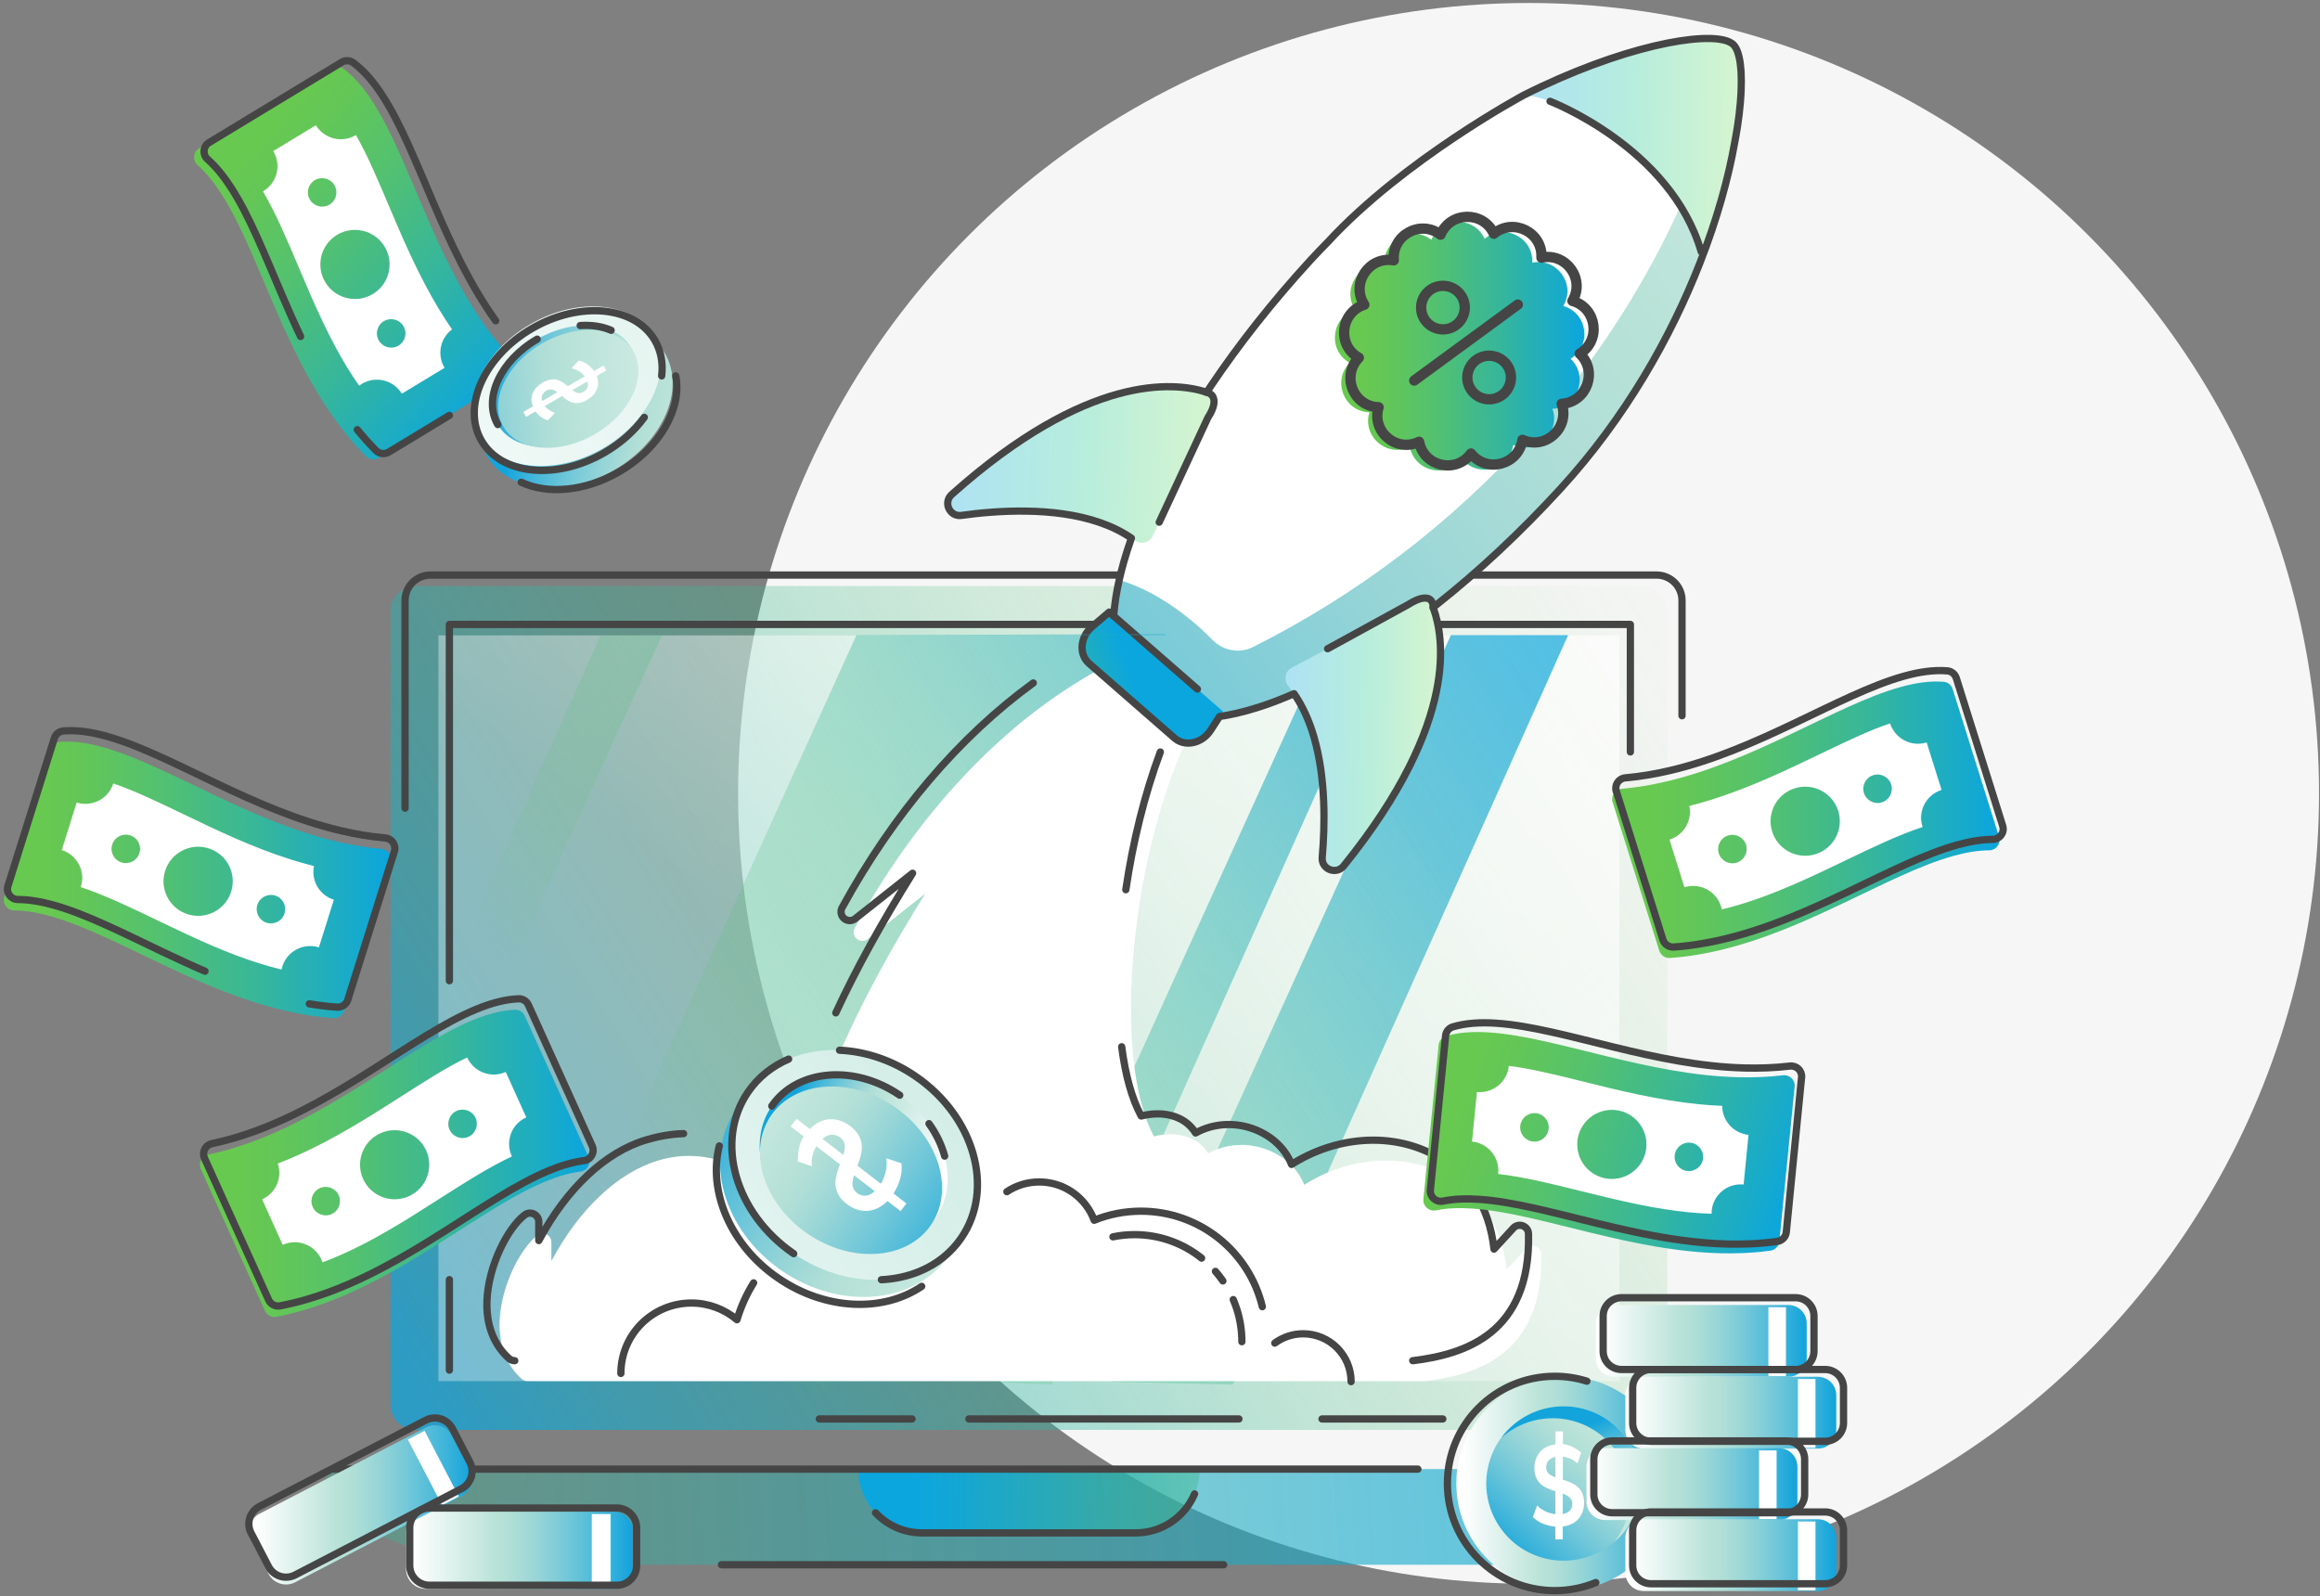 <svg width="513" height="353" viewBox="0 0 513 353" fill="none" xmlns="http://www.w3.org/2000/svg">
<rect x="0" y="0" width="513" height="353" fill="#808080" stroke="none"/>
<ellipse cx="337.998" cy="175.447" rx="174.787" ry="174.787" fill="#F6F6F6"/>
<path opacity="0.72" d="M363.063 129.595H91.958C88.851 129.595 86.333 132.109 86.333 135.21V310.6C86.333 313.701 88.851 316.215 91.958 316.215H363.063C366.17 316.215 368.688 313.701 368.688 310.6V135.21C368.688 132.109 366.17 129.595 363.063 129.595Z" fill="url(#paint0_linear_219_3765)"/>
<path opacity="0.65" d="M358.084 140.51H96.943V305.421H358.084V140.51Z" fill="url(#paint1_linear_219_3765)"/>
<path d="M201.665 313.794H181.162" stroke="#454545" stroke-width="1.61" stroke-linecap="round" stroke-linejoin="round"/>
<path d="M273.955 313.794H214.24" stroke="#454545" stroke-width="1.61" stroke-linecap="round" stroke-linejoin="round"/>
<path d="M319.034 313.794H292.324" stroke="#454545" stroke-width="1.61" stroke-linecap="round" stroke-linejoin="round"/>
<path d="M89.565 178.716V132.781C89.565 129.683 92.078 127.167 95.189 127.167H366.303C369.406 127.167 371.928 129.675 371.928 132.781V158.282" stroke="#454545" stroke-width="1.61" stroke-linecap="round" stroke-linejoin="round"/>
<path d="M99.368 216.882V138.09H360.509V166.285" stroke="#454545" stroke-width="1.61" stroke-linecap="round" stroke-linejoin="round"/>
<path d="M99.368 303V282.985" stroke="#454545" stroke-width="1.61" stroke-linecap="round" stroke-linejoin="round"/>
<path opacity="0.72" d="M72.198 326.581V332.518C72.198 333.147 72.546 333.72 73.103 334.019L78.364 336.818C89.719 342.868 102.383 346.031 115.249 346.031H339.772C352.638 346.031 365.31 342.868 376.656 336.818L381.917 334.019C382.475 333.72 382.823 333.147 382.823 332.518V326.581C382.823 325.637 382.063 324.879 381.117 324.879H73.903C72.958 324.879 72.198 325.637 72.198 326.581Z" fill="url(#paint2_linear_219_3765)"/>
<path d="M189.769 324.886H265.259C265.259 332.671 258.923 338.996 251.124 338.996H203.903C196.105 338.996 189.769 332.671 189.769 324.886Z" fill="url(#paint3_linear_219_3765)"/>
<path d="M159.528 346.031H270.586" stroke="#454545" stroke-width="1.61" stroke-linecap="round" stroke-linejoin="round"/>
<path d="M313.522 324.886H73.902" stroke="#454545" stroke-width="1.61" stroke-linecap="round" stroke-linejoin="round"/>
<path d="M264.144 330.372C262.002 335.438 256.976 338.988 251.124 338.988H203.904C199.839 338.988 196.178 337.278 193.6 334.543" stroke="#454545" stroke-width="1.61" stroke-linecap="round" stroke-linejoin="round"/>
<path opacity="0.72" d="M189.381 140.446L113.753 307.091L182.77 307.704L257.589 140.446H189.744H189.381Z" fill="url(#paint4_linear_219_3765)"/>
<path opacity="0.72" d="M245.879 305.582L272.589 306.203L346.737 140.446H320.828L245.879 305.582Z" fill="url(#paint5_linear_219_3765)"/>
<path opacity="0.72" d="M219.193 305.582L232.536 306.203L306.685 140.446H294.15L219.193 305.582Z" fill="url(#paint6_linear_219_3765)"/>
<path d="M315.195 305.42H116.622C116.146 305.42 115.685 305.243 115.329 304.92C111.959 301.887 110.278 297.482 110.472 292.182C110.763 284.446 115.022 276.112 118.812 273.184C119.394 272.732 120.186 272.651 120.849 272.974C121.512 273.297 121.932 273.974 121.932 274.708V278.855C128.074 267.375 136.6 259.284 145.676 256.597C152.537 254.565 159.519 255.702 165.969 259.873C169.444 256.831 173.646 255.153 177.857 255.121C182.31 238.043 190.908 219.529 204.599 197.602L191.911 207.654C191.191 208.226 190.165 208.21 189.462 207.621C188.759 207.032 188.565 206.024 189.009 205.217C204.114 177.587 225.094 156.37 248.094 145.479C248.126 145.463 248.158 145.447 248.191 145.439C248.425 145.342 253.929 143.148 258.495 146.173C262.018 148.513 263.837 153.159 263.885 159.984C263.885 160.291 263.821 160.589 263.683 160.864C249.896 188.389 245.75 233.904 255.157 251.305C258.285 250.499 261.348 250.716 263.764 251.935C265.203 252.661 266.358 253.726 267.183 255.057C271.167 252.862 276.064 252.564 280.485 254.363C284.267 255.896 287.071 258.647 288.397 262.011C298.184 255.839 310.12 254.895 319.519 259.719C327.31 263.721 332.134 271.239 333.169 280.743L337.436 276.096C337.969 275.515 338.802 275.313 339.545 275.596C340.289 275.87 340.782 276.572 340.798 277.363C341.307 299.531 326.566 303.976 315.438 305.396C315.357 305.404 315.276 305.412 315.195 305.412V305.42Z" fill="white"/>
<path d="M248.029 231.484C248.821 237.639 250.244 242.915 252.345 246.796C255.473 245.989 258.535 246.207 260.952 247.425C262.39 248.151 263.546 249.216 264.37 250.547C268.355 248.353 273.252 248.054 277.673 249.853C281.455 251.386 284.259 254.137 285.585 257.501C295.371 251.329 307.308 250.385 316.707 255.21C324.498 259.211 329.322 266.73 330.357 276.233L334.624 271.586C335.157 271.005 335.99 270.804 336.733 271.086C337.477 271.36 337.97 272.062 337.986 272.853C338.495 295.021 323.754 299.467 312.626 300.886C312.545 300.894 312.464 300.903 312.383 300.903M256.572 166.301C253.064 175.707 250.486 186.283 248.943 196.755M184.815 223.99C189.252 214.398 194.869 204.184 201.795 193.108L189.106 203.16C188.387 203.733 187.361 203.717 186.658 203.128C185.955 202.539 185.761 201.53 186.205 200.724C197.536 179.999 212.171 162.888 228.48 151.029M113.826 300.911C113.349 300.911 112.889 300.733 112.533 300.41C109.163 297.377 107.482 292.972 107.676 287.672C107.967 279.936 112.226 271.602 116.016 268.674C116.598 268.222 117.39 268.141 118.053 268.464C118.716 268.787 119.136 269.465 119.136 270.199V274.345C125.278 262.865 133.804 254.774 142.88 252.088C145.102 251.426 147.955 250.789 151.155 250.692" stroke="#454545" stroke-width="1.61" stroke-linecap="round" stroke-linejoin="round"/>
<path d="M396.827 240.293L393.449 274.515C393.344 275.587 392.503 276.435 391.444 276.58C389.392 276.854 387.347 277.032 385.302 277.112C383.71 277.177 382.118 277.185 380.534 277.153C373.996 276.999 367.523 276.023 361.268 274.757C357.93 274.079 354.657 273.313 351.457 272.538C341.864 270.199 333.022 267.762 325.523 267.262C322.638 267.068 319.963 267.165 317.514 267.657C315.986 267.964 314.596 266.73 314.75 265.173L318.112 231.105C318.201 230.177 318.831 229.378 319.728 229.12C322.605 228.273 325.838 228.08 329.37 228.322C336.861 228.822 345.711 231.266 355.303 233.598C364.484 235.832 374.352 237.978 384.381 238.22C387.654 238.301 390.951 238.18 394.249 237.793C395.72 237.623 396.98 238.833 396.835 240.301L396.827 240.293Z" fill="url(#paint7_linear_219_3765)"/>
<path d="M385.554 261.946L386.637 250.959C383.307 250.628 380.818 247.829 380.818 244.553C379.161 244.489 377.464 244.368 375.718 244.199C366.699 243.311 357.915 241.133 350.172 239.205C344.168 237.712 338.47 236.301 333.629 235.72C333.274 239.253 330.114 241.843 326.574 241.488L325.491 252.451C329.039 252.798 331.633 255.952 331.286 259.494L331.27 259.615C336.902 260.26 343.02 261.769 349.477 263.374C353.607 264.399 357.882 265.456 362.23 266.343C366.328 267.182 369.972 267.747 373.367 268.086C375.128 268.255 376.817 268.368 378.466 268.416C378.466 268.182 378.466 267.957 378.49 267.723C378.838 264.181 381.998 261.6 385.546 261.946H385.554ZM338.987 252.443C337.25 252.274 335.989 250.733 336.159 248.999C336.329 247.264 337.872 246.006 339.61 246.175C341.347 246.344 342.608 247.885 342.438 249.62C342.269 251.354 340.725 252.613 338.987 252.443ZM355.668 260.68C351.465 260.268 348.386 256.525 348.799 252.33C349.211 248.135 352.961 245.062 357.163 245.473C361.365 245.885 364.445 249.628 364.032 253.823C363.62 258.018 359.87 261.091 355.668 260.68ZM373.132 258.962C371.395 258.792 370.134 257.251 370.304 255.517C370.473 253.79 372.017 252.524 373.755 252.693C375.492 252.863 376.753 254.404 376.583 256.138C376.413 257.872 374.87 259.131 373.132 258.962Z" fill="white"/>
<path d="M356.597 177.418L366.901 210.235C367.224 211.26 368.218 211.929 369.285 211.849C371.354 211.703 373.391 211.461 375.403 211.115C376.971 210.856 378.531 210.542 380.082 210.179C386.451 208.694 392.585 206.419 398.452 203.902C401.587 202.555 404.634 201.135 407.6 199.732C416.514 195.488 424.668 191.301 431.91 189.285C434.69 188.51 437.332 188.058 439.83 188.042C441.381 188.042 442.496 186.542 442.028 185.049L431.772 152.385C431.497 151.498 430.714 150.844 429.784 150.772C426.794 150.53 423.594 150.998 420.183 151.949C412.95 153.966 404.788 158.161 395.874 162.397C387.348 166.454 378.118 170.569 368.348 172.844C365.156 173.594 361.907 174.142 358.601 174.433C357.122 174.562 356.136 176.006 356.581 177.418H356.597Z" fill="url(#paint8_linear_219_3765)"/>
<path d="M429.324 174.691L426.027 164.179C422.632 165.244 419.012 163.357 417.937 159.968C413.314 161.517 408.029 164.067 402.453 166.745C395.26 170.206 387.114 174.126 378.466 176.837C376.793 177.361 375.161 177.821 373.545 178.225C374.215 181.427 372.349 184.678 369.156 185.679L372.462 196.214C375.864 195.15 379.485 197.037 380.551 200.434C380.624 200.66 380.681 200.885 380.721 201.111C382.321 200.724 383.954 200.28 385.651 199.748C388.9 198.731 392.351 197.433 396.197 195.779C400.279 194.028 404.247 192.116 408.077 190.277C414.066 187.397 419.747 184.662 425.13 182.887L425.089 182.766C424.022 179.37 425.922 175.756 429.324 174.691ZM384.01 190.769C382.346 191.285 380.576 190.366 380.058 188.704C379.541 187.042 380.463 185.275 382.127 184.759C383.792 184.243 385.562 185.162 386.079 186.824C386.596 188.486 385.675 190.253 384.01 190.769ZM401.459 188.897C397.426 190.156 393.134 187.921 391.866 183.896C390.597 179.87 392.844 175.587 396.876 174.32C400.909 173.062 405.2 175.296 406.469 179.322C407.73 183.347 405.491 187.631 401.45 188.897H401.459ZM416.11 177.434C414.446 177.95 412.676 177.031 412.159 175.369C411.641 173.707 412.563 171.94 414.227 171.424C415.892 170.908 417.662 171.827 418.179 173.489C418.697 175.151 417.775 176.918 416.11 177.434Z" fill="white"/>
<path d="M44.405 258.542L58.588 289.883C59.033 290.867 60.099 291.4 61.15 291.198C63.187 290.803 65.175 290.319 67.138 289.738C68.666 289.286 70.177 288.794 71.664 288.245C77.806 286.011 83.625 283.018 89.145 279.807C92.094 278.097 94.947 276.322 97.727 274.563C106.059 269.287 113.656 264.14 120.598 261.277C123.265 260.171 125.835 259.405 128.316 259.09C129.86 258.897 130.781 257.275 130.143 255.855L116.032 224.659C115.652 223.812 114.796 223.256 113.866 223.296C110.868 223.417 107.749 224.264 104.476 225.619C97.533 228.483 89.937 233.63 81.605 238.906C73.628 243.956 64.965 249.143 55.541 252.58C52.462 253.709 49.31 254.637 46.062 255.323C44.615 255.629 43.807 257.178 44.413 258.526L44.405 258.542Z" fill="url(#paint9_linear_219_3765)"/>
<path d="M116.373 247.094L111.831 237.059C108.59 238.519 104.768 237.083 103.297 233.848C98.9 235.937 93.954 239.108 88.742 242.439C82.018 246.739 74.405 251.612 66.138 255.339C64.546 256.057 62.97 256.718 61.418 257.307C62.468 260.405 61.006 263.858 57.959 265.229L62.509 275.289C65.758 273.821 69.58 275.265 71.051 278.508C71.148 278.726 71.229 278.936 71.302 279.161C72.845 278.589 74.413 277.943 76.029 277.217C79.133 275.822 82.406 274.111 86.018 272.006C89.857 269.779 93.567 267.407 97.147 265.116C102.747 261.535 108.057 258.146 113.189 255.734L113.14 255.621C111.669 252.378 113.124 248.562 116.373 247.102V247.094ZM73.322 268.488C71.738 269.206 69.863 268.497 69.152 266.915C68.433 265.334 69.144 263.463 70.728 262.753C72.312 262.035 74.187 262.745 74.898 264.326C75.609 265.907 74.906 267.779 73.322 268.488ZM90.415 264.536C86.56 266.27 82.026 264.56 80.288 260.72C78.551 256.872 80.264 252.346 84.111 250.611C87.966 248.877 92.5 250.587 94.237 254.427C95.975 258.275 94.261 262.801 90.415 264.536ZM103.58 251.394C101.996 252.112 100.121 251.402 99.409 249.821C98.69 248.24 99.401 246.368 100.985 245.658C102.569 244.948 104.444 245.65 105.156 247.231C105.875 248.812 105.164 250.684 103.58 251.394Z" fill="white"/>
<path d="M86.38 190.712L76.076 223.53C75.753 224.554 74.759 225.224 73.692 225.143C71.624 224.998 69.587 224.756 67.575 224.409C66.007 224.151 64.447 223.836 62.895 223.473C56.527 221.989 50.393 219.714 44.526 217.197C41.39 215.85 38.343 214.43 35.377 213.026C26.463 208.783 18.309 204.596 11.068 202.579C8.288 201.805 5.645 201.353 3.148 201.337C1.596 201.337 0.481 199.836 0.95 198.344L11.205 165.679C11.48 164.792 12.264 164.139 13.194 164.066C16.184 163.824 19.384 164.292 22.794 165.244C30.027 167.261 38.19 171.456 47.104 175.691C55.63 179.749 64.859 183.863 74.63 186.138C77.822 186.888 81.071 187.437 84.376 187.727C85.855 187.856 86.841 189.3 86.397 190.712H86.38Z" fill="url(#paint10_linear_219_3765)"/>
<path d="M398.363 238.253L394.985 272.474C394.88 273.547 394.039 274.394 392.981 274.539C390.928 274.814 388.883 274.991 386.839 275.072C385.247 275.136 383.654 275.144 382.07 275.112C375.532 274.959 369.059 273.983 362.804 272.716C359.466 272.038 356.193 271.272 352.993 270.498C343.4 268.158 334.559 265.722 327.059 265.222C324.174 265.028 321.499 265.125 319.05 265.617C317.523 265.923 316.133 264.689 316.286 263.132L319.648 229.064C319.737 228.136 320.367 227.338 321.264 227.08C324.142 226.233 327.374 226.039 330.906 226.281C338.397 226.781 347.247 229.226 356.84 231.557C366.02 233.792 375.888 235.938 385.917 236.18C389.19 236.26 392.488 236.139 395.785 235.752C397.256 235.583 398.517 236.793 398.371 238.261L398.363 238.253Z" stroke="#454545" stroke-width="1.61" stroke-linecap="round" stroke-linejoin="round"/>
<path d="M357.405 174.998L367.709 207.815C368.032 208.84 369.026 209.509 370.093 209.429C372.162 209.284 374.198 209.042 376.211 208.695C377.778 208.436 379.338 208.122 380.89 207.759C387.258 206.274 393.392 204 399.259 201.483C402.395 200.135 405.442 198.715 408.408 197.312C417.322 193.068 425.476 188.882 432.717 186.865C435.497 186.09 438.14 185.638 440.637 185.622C442.189 185.622 443.304 184.122 442.835 182.629L432.58 149.965C432.305 149.078 431.521 148.424 430.592 148.352C427.602 148.11 424.401 148.578 420.991 149.53C413.758 151.546 405.595 155.741 396.681 159.977C388.155 164.034 378.926 168.149 369.155 170.424C365.963 171.174 362.714 171.723 359.409 172.013C357.93 172.142 356.944 173.586 357.389 174.998H357.405Z" stroke="#454545" stroke-width="1.61" stroke-linecap="round" stroke-linejoin="round"/>
<path d="M45.214 256.121L59.397 287.463C59.841 288.447 60.908 288.979 61.959 288.778C63.995 288.382 65.983 287.898 67.947 287.317C69.475 286.866 70.986 286.373 72.473 285.825C78.615 283.59 84.434 280.597 89.953 277.387C92.903 275.676 95.756 273.902 98.536 272.143C106.868 266.867 114.465 261.72 121.407 258.856C124.074 257.751 126.644 256.985 129.125 256.67C130.668 256.476 131.59 254.855 130.951 253.435L116.841 222.239C116.461 221.392 115.604 220.835 114.675 220.876C111.677 220.997 108.557 221.844 105.284 223.199C98.342 226.063 90.745 231.21 82.413 236.486C74.437 241.536 65.773 246.723 56.35 250.16C53.271 251.289 50.119 252.217 46.87 252.903C45.424 253.209 44.615 254.758 45.222 256.105L45.214 256.121Z" stroke="#454545" stroke-width="1.61" stroke-linecap="round" stroke-linejoin="round"/>
<path d="M45.334 214.777C42.199 213.43 39.152 212.01 36.186 210.606C27.272 206.363 19.118 202.176 11.877 200.159C9.097 199.385 6.454 198.933 3.957 198.917C2.405 198.917 1.29 197.416 1.758 195.924L12.014 163.26C12.289 162.372 13.073 161.719 14.002 161.646C16.992 161.404 20.193 161.872 23.603 162.824C30.836 164.841 38.998 169.036 47.913 173.271C56.439 177.329 65.668 181.443 75.438 183.718C78.631 184.468 81.879 185.017 85.185 185.307C86.664 185.436 87.65 186.88 87.205 188.292L76.901 221.11C76.578 222.134 75.584 222.804 74.517 222.723C72.448 222.578 70.412 222.336 68.399 221.989" stroke="#454545" stroke-width="1.61" stroke-linecap="round" stroke-linejoin="round"/>
<path d="M69.433 191.519C67.825 191.124 66.185 190.656 64.512 190.131C55.864 187.429 47.71 183.5 40.526 180.039C34.957 177.353 29.664 174.812 25.041 173.263C23.974 176.651 20.346 178.539 16.952 177.474L13.654 187.985C17.057 189.05 18.956 192.664 17.889 196.061L17.849 196.182C23.231 197.957 28.912 200.691 34.901 203.571C38.731 205.411 42.7 207.323 46.781 209.073C50.628 210.727 54.078 212.026 57.327 213.042C59.016 213.575 60.649 214.018 62.257 214.406C62.297 214.18 62.354 213.954 62.427 213.728C63.493 210.332 67.114 208.444 70.516 209.509L73.822 198.973C70.63 197.973 68.763 194.722 69.433 191.519ZM30.828 188.663C30.311 190.325 28.541 191.245 26.876 190.728C25.211 190.212 24.29 188.445 24.807 186.783C25.324 185.122 27.094 184.202 28.759 184.718C30.424 185.234 31.345 187.001 30.828 188.663ZM51.112 197.182C49.852 201.208 45.552 203.45 41.52 202.184C37.487 200.925 35.24 196.633 36.509 192.608C37.77 188.582 42.069 186.34 46.102 187.598C50.135 188.857 52.381 193.148 51.112 197.174V197.182ZM62.92 201.998C62.403 203.66 60.633 204.58 58.968 204.063C57.303 203.547 56.382 201.78 56.899 200.119C57.416 198.457 59.186 197.537 60.851 198.053C62.516 198.57 63.437 200.336 62.92 201.998Z" fill="white"/>
<path d="M113.211 83.411L83.762 101.255C82.84 101.812 81.652 101.659 80.901 100.892C79.446 99.424 78.08 97.891 76.787 96.31C75.785 95.076 74.815 93.817 73.894 92.527C70.096 87.218 66.992 81.466 64.253 75.698C62.79 72.625 61.44 69.551 60.147 66.534C56.26 57.474 52.914 48.947 48.809 42.663C47.233 40.243 45.552 38.161 43.685 36.508C42.521 35.475 42.675 33.62 44.016 32.813L73.328 15.049C74.12 14.565 75.147 14.589 75.89 15.146C78.29 16.937 80.392 19.397 82.315 22.366C86.412 28.65 89.766 37.177 93.653 46.237C97.371 54.909 101.573 64.073 107.4 72.229C109.299 74.892 111.376 77.449 113.664 79.845C114.682 80.918 114.472 82.652 113.203 83.419L113.211 83.411Z" fill="url(#paint11_linear_219_3765)"/>
<path d="M99.368 91.857L85.976 99.972C85.055 100.529 83.867 100.376 83.115 99.609C81.661 98.141 80.295 96.608 79.002 95.027" stroke="#454545" stroke-width="1.61" stroke-linecap="round" stroke-linejoin="round"/>
<path d="M66.468 74.415C65.005 71.341 63.655 68.268 62.362 65.251C58.475 56.191 55.129 47.664 51.023 41.38C49.448 38.96 47.767 36.878 45.9 35.224C44.736 34.192 44.89 32.336 46.231 31.53L75.543 13.766C76.335 13.282 77.362 13.306 78.105 13.863C80.505 15.653 82.606 18.114 84.53 21.083C88.627 27.367 91.981 35.894 95.868 44.954C99.586 53.626 103.788 62.79 109.615 70.946" stroke="#454545" stroke-width="1.61" stroke-linecap="round" stroke-linejoin="round"/>
<path d="M99.958 72.842C99.012 71.478 98.091 70.05 97.178 68.558C92.474 60.822 88.951 52.504 85.839 45.163C83.431 39.476 81.144 34.079 78.703 29.867C75.656 31.707 71.688 30.731 69.846 27.697L60.414 33.409C62.265 36.45 61.295 40.411 58.249 42.259L58.144 42.323C61.013 47.204 63.469 53.004 66.055 59.119C67.712 63.032 69.434 67.082 71.333 71.083C73.127 74.858 74.856 78.109 76.618 81.022C77.539 82.538 78.469 83.95 79.414 85.289C79.6 85.144 79.786 85.015 79.988 84.894C83.035 83.047 87.003 84.023 88.854 87.064L98.309 81.336C96.572 78.481 97.323 74.81 99.942 72.85L99.958 72.842ZM72.868 45.236C71.381 46.139 69.442 45.663 68.537 44.179C67.631 42.694 68.108 40.758 69.595 39.855C71.082 38.951 73.022 39.427 73.927 40.911C74.832 42.396 74.355 44.332 72.868 45.236ZM82.461 65.008C78.849 67.195 74.137 66.049 71.947 62.443C69.757 58.837 70.904 54.134 74.517 51.947C78.129 49.761 82.841 50.907 85.031 54.513C87.221 58.119 86.074 62.822 82.461 65.008ZM88.134 76.415C86.647 77.319 84.708 76.843 83.803 75.359C82.897 73.874 83.374 71.938 84.861 71.035C86.348 70.131 88.288 70.607 89.193 72.091C90.098 73.576 89.621 75.512 88.134 76.415Z" fill="white"/>
<path d="M345.768 351.767C358.881 351.767 369.512 341.155 369.512 328.065C369.512 314.975 358.881 304.364 345.768 304.364C332.655 304.364 322.024 314.975 322.024 328.065C322.024 341.155 332.655 351.767 345.768 351.767Z" fill="url(#paint12_linear_219_3765)"/>
<path d="M362.405 331.977C364.576 322.797 358.88 313.599 349.684 311.433C340.488 309.266 331.273 314.951 329.103 324.131C326.932 333.311 332.628 342.509 341.824 344.676C351.02 346.843 360.235 341.157 362.405 331.977Z" fill="url(#paint13_linear_219_3765)"/>
<path d="M362.885 328.066C362.885 333.156 360.655 337.738 357.099 340.844C359.208 338.012 360.444 334.503 360.444 330.712C360.444 321.281 352.783 313.633 343.336 313.633C338.972 313.633 334.987 315.279 331.965 317.973C335.076 313.738 340.111 310.995 345.776 310.995C355.224 310.995 362.885 318.643 362.885 328.074V328.066Z" fill="url(#paint14_linear_219_3765)"/>
<path d="M395.437 288.592H356.928C354.687 288.592 352.871 290.406 352.871 292.642V300.419C352.871 302.656 354.687 304.469 356.928 304.469H395.437C397.677 304.469 399.494 302.656 399.494 300.419V292.642C399.494 290.406 397.677 288.592 395.437 288.592Z" fill="url(#paint15_linear_219_3765)"/>
<path d="M394.911 289.084H391.024V304.299H394.911V289.084Z" fill="white"/>
<path d="M401.967 304.469H363.458C361.218 304.469 359.401 306.282 359.401 308.519V316.295C359.401 318.532 361.218 320.345 363.458 320.345H401.967C404.208 320.345 406.024 318.532 406.024 316.295V308.519C406.024 306.282 404.208 304.469 401.967 304.469Z" fill="url(#paint16_linear_219_3765)"/>
<path d="M401.442 304.961H397.555V320.175H401.442V304.961Z" fill="white"/>
<path d="M393.376 320.264H354.868C352.627 320.264 350.811 322.077 350.811 324.314V332.091C350.811 334.327 352.627 336.14 354.868 336.14H393.376C395.617 336.14 397.433 334.327 397.433 332.091V324.314C397.433 322.077 395.617 320.264 393.376 320.264Z" fill="url(#paint17_linear_219_3765)"/>
<path d="M392.843 320.756H388.956V335.971H392.843V320.756Z" fill="white"/>
<path d="M401.967 335.971H363.458C361.218 335.971 359.401 337.784 359.401 340.021V347.797C359.401 350.034 361.218 351.847 363.458 351.847H401.967C404.208 351.847 406.024 350.034 406.024 347.797V340.021C406.024 337.784 404.208 335.971 401.967 335.971Z" fill="url(#paint18_linear_219_3765)"/>
<path d="M401.442 336.463H397.555V351.678H401.442V336.463Z" fill="white"/>
<path d="M135.597 334.293H94.155C91.745 334.293 89.791 336.243 89.791 338.649V347.015C89.791 349.421 91.745 351.371 94.155 351.371H135.597C138.008 351.371 139.962 349.421 139.962 347.015V338.649C139.962 336.243 138.008 334.293 135.597 334.293Z" fill="url(#paint19_linear_219_3765)"/>
<path d="M135.033 334.825H130.854V351.202H135.033V334.825Z" fill="white"/>
<path d="M94.154 315.683L57.378 334.753C55.239 335.862 54.406 338.492 55.517 340.627L59.38 348.051C60.491 350.186 63.126 351.018 65.264 349.908L102.041 330.839C104.18 329.729 105.013 327.1 103.902 324.965L100.039 317.541C98.928 315.406 96.293 314.574 94.154 315.683Z" fill="url(#paint20_linear_219_3765)"/>
<path d="M352.871 349.967C350.075 351.121 347.004 351.758 343.796 351.758C330.687 351.758 320.052 341.15 320.052 328.057C320.052 314.964 330.679 304.355 343.796 304.355C346.268 304.355 348.653 304.734 350.899 305.436" stroke="#454545" stroke-width="1.61" stroke-linecap="round" stroke-linejoin="round"/>
<path d="M397.053 286.979H358.544C356.304 286.979 354.487 288.792 354.487 291.029V298.806C354.487 301.042 356.304 302.855 358.544 302.855H397.053C399.294 302.855 401.11 301.042 401.11 298.806V291.029C401.11 288.792 399.294 286.979 397.053 286.979Z" stroke="#454545" stroke-width="1.61" stroke-linecap="round" stroke-linejoin="round"/>
<path d="M403.583 302.855H365.075C362.834 302.855 361.018 304.668 361.018 306.905V314.682C361.018 316.918 362.834 318.731 365.075 318.731H403.583C405.824 318.731 407.64 316.918 407.64 314.682V306.905C407.64 304.668 405.824 302.855 403.583 302.855Z" stroke="#454545" stroke-width="1.61" stroke-linecap="round" stroke-linejoin="round"/>
<path d="M394.994 318.651H356.485C354.244 318.651 352.428 320.464 352.428 322.701V330.477C352.428 332.714 354.244 334.527 356.485 334.527H394.994C397.234 334.527 399.05 332.714 399.05 330.477V322.701C399.05 320.464 397.234 318.651 394.994 318.651Z" stroke="#454545" stroke-width="1.61" stroke-linecap="round" stroke-linejoin="round"/>
<path d="M403.583 334.358H365.075C362.834 334.358 361.018 336.171 361.018 338.407V346.184C361.018 348.421 362.834 350.234 365.075 350.234H403.583C405.824 350.234 407.64 348.421 407.64 346.184V338.407C407.64 336.171 405.824 334.358 403.583 334.358Z" stroke="#454545" stroke-width="1.61" stroke-linecap="round" stroke-linejoin="round"/>
<path d="M93.889 316.414L90.182 318.337L97.744 332.87L101.452 330.947L93.889 316.414Z" fill="white"/>
<path d="M136.406 333.486H94.964C92.553 333.486 90.6 335.437 90.6 337.843V346.208C90.6 348.614 92.553 350.565 94.964 350.565H136.406C138.816 350.565 140.77 348.614 140.77 346.208V337.843C140.77 335.437 138.816 333.486 136.406 333.486Z" stroke="#454545" stroke-width="1.61" stroke-linecap="round" stroke-linejoin="round"/>
<path d="M94.153 314.065L57.376 333.135C55.237 334.244 54.404 336.874 55.515 339.009L59.378 346.433C60.489 348.568 63.124 349.4 65.263 348.291L102.039 329.221C104.178 328.112 105.011 325.482 103.9 323.347L100.037 315.923C98.926 313.788 96.291 312.956 94.153 314.065Z" stroke="#454545" stroke-width="1.61" stroke-linecap="round" stroke-linejoin="round"/>
<path d="M345.591 327.243V322.12C345.591 322.12 345.615 322.12 345.623 322.12C346.334 322.225 347.061 322.467 347.789 322.838C348.395 323.233 348.807 323.645 348.807 323.645L348.864 323.483L349.494 321.636L349.639 321.208L348.565 320.442C347.676 319.877 346.657 319.433 345.607 319.361V316.545H343.958V319.409C340.798 319.78 339.295 322.039 339.287 324.629C339.287 328.162 341.687 329.082 343.926 329.768V334.85C342.374 334.672 340.863 333.93 339.877 332.914L338.964 335.479C340.014 336.625 341.93 337.44 343.918 337.601V340.416H345.566V337.577C348.75 337.181 350.27 334.947 350.278 332.357C350.278 328.824 347.837 327.936 345.599 327.243H345.591ZM343.934 326.702C342.762 326.266 341.897 325.71 341.897 324.492C341.897 323.37 342.511 322.459 343.942 322.184V326.702H343.934ZM345.566 334.81V330.316C346.787 330.752 347.676 331.333 347.676 332.583C347.676 333.672 347.045 334.535 345.566 334.81Z" fill="white"/>
<path d="M209.939 277.554C217.382 266.723 212.862 250.716 199.844 241.801C186.826 232.887 170.239 234.44 162.796 245.271C155.352 256.102 159.872 272.109 172.89 281.024C185.908 289.938 202.495 288.385 209.939 277.554Z" fill="url(#paint21_linear_219_3765)"/>
<path d="M159.05 253.411C156.521 263.447 161.483 275.403 172.078 282.655C182.551 289.827 195.337 290.23 203.806 284.47" stroke="#454545" stroke-width="1.61" stroke-linecap="round" stroke-linejoin="round"/>
<path d="M212.551 273.755C219.994 262.924 215.475 246.917 202.457 238.003C189.438 229.088 172.851 230.642 165.408 241.473C157.965 252.304 162.484 268.311 175.502 277.225C188.52 286.14 205.108 284.586 212.551 273.755Z" fill="url(#paint22_linear_219_3765)"/>
<path d="M174.382 234.211C170.785 235.752 167.674 238.188 165.411 241.487C157.968 252.314 162.485 268.327 175.505 277.241" stroke="#454545" stroke-width="1.61" stroke-linecap="round" stroke-linejoin="round"/>
<path d="M194.892 283.002C197.826 282.856 200.654 282.251 203.232 281.195C206.974 279.662 210.215 277.177 212.55 273.773C219.994 262.946 215.476 246.933 202.456 238.019C197.155 234.388 191.263 232.493 185.639 232.251" stroke="#454545" stroke-width="1.61" stroke-linecap="round" stroke-linejoin="round"/>
<path d="M178.6 271.796C188.605 278.646 201.269 277.581 206.886 269.409C212.503 261.236 208.947 249.055 198.942 242.198C188.937 235.349 176.273 236.414 170.648 244.594C165.031 252.766 168.587 264.947 178.592 271.804L178.6 271.796Z" fill="url(#paint23_linear_219_3765)"/>
<path d="M178.543 272.813C188.306 279.5 200.533 278.645 205.859 270.901C211.177 263.156 207.58 251.467 197.81 244.779C188.047 238.091 175.82 238.946 170.494 246.683C165.176 254.427 168.772 266.125 178.543 272.813Z" fill="url(#paint24_linear_219_3765)"/>
<path d="M187.239 266.262C189.874 268.295 193.341 268.505 196.242 265.601L199.135 267.827L200.436 266.141L199.733 265.601L197.568 263.931C198.966 261.801 199.644 259.211 199.305 257.243L195.984 256.154C196.242 257.953 195.806 260.075 194.779 261.777L189.607 257.792C190.666 254.976 191.619 251.814 188.031 249.047C185.397 247.014 181.922 246.764 179.061 249.668L176.135 247.417L175.384 248.393L174.834 249.103L177.703 251.314C176.951 252.435 176.604 253.814 176.475 255.154L176.41 256.848L176.951 257.033L179.327 257.84L179.529 257.913C179.529 257.913 179.432 257.178 179.505 256.251C179.699 255.226 180.03 254.29 180.483 253.492C180.483 253.492 180.491 253.476 180.499 253.476L185.72 257.493C184.661 260.309 183.651 263.495 187.239 266.262ZM181.873 251.846C183.279 250.604 184.685 250.709 185.825 251.58C187.07 252.532 186.956 253.855 186.471 255.388L181.865 251.846H181.873ZM189.502 263.81C188.233 262.834 188.338 261.47 188.847 259.905L193.422 263.431C191.983 264.713 190.609 264.673 189.502 263.818V263.81Z" fill="white"/>
<path d="M198.95 242.198C188.945 235.349 176.281 236.413 170.656 244.594" stroke="#454545" stroke-width="1.61" stroke-linecap="round" stroke-linejoin="round"/>
<path d="M208.882 255.669C208.211 253.193 207.039 250.74 205.415 248.482" stroke="#454545" stroke-width="1.61" stroke-linecap="round" stroke-linejoin="round"/>
<path d="M251.767 154.471C256.177 158.498 262.781 159.63 270.828 158.263C271.66 158.116 272.521 157.947 273.39 157.749C274.936 157.396 276.526 156.962 278.153 156.441C282.084 155.199 286.251 153.479 290.595 151.326C293.723 149.768 296.941 147.982 300.231 145.968C303.184 144.168 306.195 142.184 309.235 140.038C312.047 138.054 314.889 135.93 317.745 133.659C326.86 126.442 336.114 117.844 345.029 108.114C359.598 92.219 369.552 74.317 375.854 58.252C385.233 34.368 386.543 14.519 382.973 11.256C379.277 7.89 360.04 10.874 337.446 22.044C337.174 22.176 336.909 22.309 336.636 22.448C322.56 29.496 307.247 39.711 293.613 53.505C292.295 54.835 290.992 56.209 289.704 57.605C281.282 66.799 273.89 76.213 267.714 85.399C267.353 85.935 266.999 86.472 266.646 87.008C266.41 87.354 266.182 87.706 265.961 88.052C264.217 90.741 262.575 93.402 261.044 96.04C259.174 99.251 257.466 102.419 255.927 105.52C254.219 108.967 252.725 112.325 251.444 115.573C250.258 118.586 249.272 121.511 248.477 124.319C248.101 125.663 247.763 126.971 247.475 128.265C246.872 130.925 246.482 133.461 246.283 135.856C245.635 143.969 247.35 150.436 251.76 154.464L251.767 154.471Z" fill="white"/>
<path d="M376.318 57.414C370.031 73.487 360.099 91.388 345.545 107.306C336.637 117.051 327.39 125.656 318.291 132.888C315.442 135.158 312.6 137.282 309.788 139.274C306.747 141.427 303.743 143.404 300.784 145.219C297.5 147.225 294.283 149.018 291.162 150.584C286.531 152.891 282.106 154.692 277.954 155.956C275.679 156.646 273.486 157.176 271.41 157.55L270.96 158.241C265.211 159.241 260.197 158.969 256.178 157.271C254.529 156.58 253.049 155.647 251.76 154.471C247.351 150.451 245.628 143.984 246.283 135.864C246.475 133.475 246.872 130.933 247.468 128.28C253.019 129.838 259.535 133.578 265.557 139.053C266.448 139.862 267.294 140.685 268.111 141.515C270.46 143.918 274.089 144.587 277.093 143.073C323.157 119.939 359.591 80.203 377.282 31.693C379.822 24.727 381.972 17.613 383.702 10.396C383.01 13.284 385.078 18.693 385.064 21.919C385.049 26.108 384.409 30.172 383.429 34.236C381.53 42.099 379.263 49.867 376.31 57.414H376.318Z" fill="url(#paint25_linear_219_3765)"/>
<path d="M254.919 118.498L268.045 90.3C268.369 89.61 268.369 88.845 268.111 88.191C267.832 87.471 267.243 86.883 266.44 86.633C259.638 84.539 240.497 82.503 210.452 109.349C208.487 111.105 209.974 114.346 212.587 113.986C214.568 113.707 216.798 113.449 219.176 113.28C229.351 112.516 242.337 113.148 250.877 119.49C252.246 120.504 254.205 120.049 254.926 118.498H254.919Z" fill="url(#paint26_linear_219_3765)"/>
<path d="M313.196 133.093L285.662 147.637C284.153 148.438 283.792 150.407 284.882 151.723C287.525 154.912 289.336 158.822 290.551 163.011C293.179 172.079 292.995 182.434 292.369 189.606C292.133 192.237 295.461 193.553 297.118 191.502C310.192 175.313 315.699 162.423 317.643 152.818C319.454 143.837 318.129 137.738 316.951 134.512C316.399 132.998 314.624 132.344 313.203 133.093H313.196Z" fill="url(#paint27_linear_219_3765)"/>
<path d="M384.997 16.143C384.997 15.974 384.975 15.805 384.967 15.636C384.886 14.482 384.746 13.468 384.548 12.616C384.518 12.491 384.489 12.373 384.459 12.255C384.4 12.028 384.334 11.815 384.268 11.616C384.231 11.513 384.194 11.41 384.157 11.307C383.9 10.646 383.583 10.139 383.222 9.808C383.127 9.72 383.024 9.647 382.913 9.566C382.759 9.463 382.582 9.36 382.39 9.272C377.141 6.803 358.479 10.205 336.908 21.045C345.293 21.353 370.265 34.309 376.177 55.629C377.046 54.828 377.318 53.755 377.752 52.557C377.878 52.211 378.003 51.859 378.128 51.513C379.593 47.346 380.808 43.334 381.787 39.556C381.868 39.24 381.949 38.932 382.03 38.616C382.457 36.918 382.84 35.272 383.171 33.677C383.23 33.391 383.289 33.104 383.348 32.818C383.671 31.215 383.951 29.672 384.172 28.195C384.209 27.953 384.246 27.718 384.283 27.49C384.518 25.895 384.702 24.381 384.82 22.963C384.842 22.728 384.864 22.5 384.879 22.272C384.923 21.75 384.952 21.25 384.982 20.758C384.997 20.545 385.004 20.332 385.011 20.126C385.078 18.664 385.078 17.326 385.011 16.128L384.997 16.143Z" fill="url(#paint28_linear_219_3765)"/>
<path d="M241.461 138.605C238.825 140.854 238.516 144.712 240.806 146.711L259.733 163.238C262.023 165.237 265.814 164.407 267.692 161.504L270.408 157.308L245.267 135.364L241.461 138.612V138.605Z" fill="url(#paint29_linear_219_3765)"/>
<path d="M384.998 16.143C384.998 15.974 384.976 15.805 384.968 15.636C384.888 14.482 384.748 13.468 384.549 12.615C384.519 12.491 384.49 12.373 384.461 12.255C384.402 12.027 384.335 11.814 384.269 11.616C384.232 11.513 384.195 11.41 384.159 11.307C383.901 10.646 383.584 10.139 383.224 9.808C383.128 9.72 383.025 9.646 382.915 9.566C382.76 9.463 382.583 9.36 382.392 9.272C377.143 6.802 358.48 10.205 336.902 21.052C336.902 21.052 310.421 35.287 293.621 53.505C292.303 54.835 291 56.209 289.712 57.605C281.29 66.799 273.898 76.213 267.722 85.399C267.412 85.862 267.111 86.317 266.809 86.78C266.691 86.722 266.581 86.663 266.448 86.626C259.646 84.532 240.504 82.496 210.46 109.342C208.495 111.098 209.982 114.339 212.595 113.979C214.576 113.699 216.806 113.442 219.184 113.273C229.086 112.531 241.646 113.126 250.178 119.005C249.538 120.821 248.971 122.599 248.477 124.326C248.102 125.671 247.763 126.979 247.476 128.272C246.873 130.933 246.482 133.468 246.284 135.864C246.276 135.989 246.269 136.106 246.261 136.231L245.268 135.357L241.461 138.605C238.826 140.854 238.517 144.712 240.806 146.711L259.734 163.238C262.023 165.237 265.815 164.407 267.692 161.504L269.673 158.439C270.055 158.388 270.438 158.329 270.821 158.263C271.653 158.116 272.514 157.947 273.383 157.749C274.929 157.396 276.519 156.962 278.146 156.441C280.716 155.632 283.388 154.611 286.141 153.398C288.107 156.242 289.543 159.52 290.551 163.003C293.179 172.072 292.995 182.426 292.37 189.599C292.134 192.23 295.462 193.545 297.118 191.495C310.193 175.305 315.7 162.415 317.643 152.81C319.454 143.83 318.129 137.73 316.951 134.504C316.929 134.445 316.9 134.401 316.87 134.342C317.157 134.115 317.452 133.894 317.739 133.659C326.853 126.442 336.107 117.844 345.022 108.114C359.592 92.219 369.545 74.317 375.847 58.252C379.741 48.338 382.237 39.123 383.577 31.502C383.791 30.378 383.989 29.268 384.151 28.21C384.188 27.967 384.225 27.732 384.262 27.504C384.497 25.91 384.681 24.396 384.799 22.977C384.821 22.742 384.843 22.514 384.858 22.287C384.902 21.765 384.932 21.265 384.961 20.773C384.976 20.56 384.983 20.346 384.991 20.141C385.057 18.678 385.057 17.341 384.991 16.143H384.998Z" stroke="#454545" stroke-width="1.6" stroke-linecap="round" stroke-linejoin="round"/>
<path d="M347.275 79.339C352.061 76.426 351.05 69.189 345.661 67.668C348.54 62.865 344.286 56.935 338.806 58.094C339.117 52.507 332.594 49.238 328.281 52.805C325.953 47.724 318.651 47.859 316.498 53.019C312.069 49.607 305.662 53.122 306.162 58.689C300.649 57.731 296.596 63.816 299.644 68.509C294.314 70.225 293.549 77.494 298.432 80.233C294.502 84.233 297.199 91.024 302.802 91.172C301.168 96.539 306.719 101.284 311.751 98.811C312.789 104.32 319.909 105.945 323.23 101.413C326.699 105.815 333.761 103.931 334.611 98.39C339.727 100.675 345.109 95.73 343.287 90.421C348.877 90.066 351.348 83.184 347.282 79.333L347.275 79.339Z" fill="url(#paint30_linear_219_3765)"/>
<path d="M349.311 78.219C354.097 75.306 353.085 68.069 347.697 66.547C350.576 61.744 346.322 55.815 340.842 56.974C341.153 51.387 334.63 48.118 330.317 51.685C327.989 46.603 320.687 46.739 318.534 51.898C314.105 48.487 307.698 52.002 308.197 57.569C302.685 56.611 298.632 62.696 301.68 67.389C296.35 69.105 295.584 76.374 300.467 79.112C296.538 83.113 299.235 89.903 304.838 90.052C303.204 95.418 308.755 100.163 313.787 97.691C314.825 103.199 321.945 104.824 325.266 100.293C328.735 104.695 335.797 102.811 336.646 97.27C341.763 99.555 347.145 94.609 345.323 89.301C350.913 88.945 353.384 82.064 349.318 78.212L349.311 78.219Z" stroke="#454545" stroke-width="2.28" stroke-linecap="round" stroke-linejoin="round"/>
<path d="M319.066 72.839C321.731 72.839 323.891 70.683 323.891 68.023C323.891 65.363 321.731 63.207 319.066 63.207C316.401 63.207 314.241 65.363 314.241 68.023C314.241 70.683 316.401 72.839 319.066 72.839Z" stroke="#454545" stroke-width="2.28" stroke-linecap="round" stroke-linejoin="round"/>
<path d="M328.061 88.142C325.48 87.469 323.937 84.841 324.611 82.264C325.286 79.688 327.919 78.147 330.499 78.821C333.08 79.494 334.624 82.122 333.949 84.698C333.275 87.275 330.642 88.815 328.061 88.142Z" stroke="#454545" stroke-width="2.28" stroke-linecap="round" stroke-linejoin="round"/>
<path d="M312.718 84.148L335.622 67.356" stroke="#454545" stroke-width="2.28" stroke-linecap="round" stroke-linejoin="round"/>
<path d="M342.739 22.397C342.739 22.397 369.434 32.597 376.163 55.644" stroke="#454545" stroke-width="1.6" stroke-linecap="round" stroke-linejoin="round"/>
<path d="M256.324 115.485L267.124 92.285C267.124 92.285 270.525 87.501 266.44 86.633" stroke="#454545" stroke-width="1.6" stroke-linecap="round" stroke-linejoin="round"/>
<path d="M293.555 143.47L311.481 133.645C311.481 133.645 316.833 129.992 316.951 134.512" stroke="#454545" stroke-width="1.6" stroke-linecap="round" stroke-linejoin="round"/>
<path d="M246.26 136.231L264.775 152.391" stroke="#454545" stroke-width="1.6" stroke-linecap="round" stroke-linejoin="round"/>
<path d="M166.639 283.695C165.072 286.212 163.827 288.947 162.962 291.851C160.247 289.552 156.723 288.157 152.885 288.157C144.27 288.157 137.287 295.127 137.287 303.726" stroke="#454545" stroke-width="1.61" stroke-linecap="round" stroke-linejoin="round"/>
<path d="M279.127 288.963C276.226 276.846 265.316 267.843 252.288 267.843C248.627 267.843 245.136 268.561 241.944 269.852C241.491 268.618 240.853 267.472 240.061 266.44C237.693 263.366 233.975 261.381 229.789 261.381C227.146 261.381 224.681 262.172 222.637 263.535" stroke="#454545" stroke-width="1.61" stroke-linecap="round" stroke-linejoin="round"/>
<path d="M298.757 305.541C298.757 299.692 294.005 294.957 288.154 294.957C285.802 294.957 283.637 295.723 281.883 297.014" stroke="#454545" stroke-width="1.61" stroke-linecap="round" stroke-linejoin="round"/>
<path d="M268.758 281.154C269.348 281.824 269.897 282.533 270.406 283.268" stroke="#454545" stroke-width="1.61" stroke-linecap="round" stroke-linejoin="round"/>
<path d="M246.097 273.515C247.641 273.2 249.241 273.031 250.874 273.031C256.482 273.031 261.638 274.975 265.695 278.226" stroke="#454545" stroke-width="1.61" stroke-linecap="round" stroke-linejoin="round"/>
<path d="M272.695 287.398C273.002 288.116 273.277 288.842 273.512 289.592C274.223 291.835 274.603 294.223 274.603 296.708" stroke="#454545" stroke-width="1.61" stroke-linecap="round" stroke-linejoin="round"/>
<path d="M135.765 103.981C146.627 97.704 151.661 86.113 147.01 78.093C142.358 70.073 129.782 68.661 118.92 74.938C108.058 81.216 103.024 92.806 107.676 100.826C112.327 108.846 124.904 110.259 135.765 103.981Z" fill="url(#paint31_linear_219_3765)"/>
<path d="M115.249 106.644C121.011 109.363 129.335 108.709 136.867 104.353C145.878 99.15 150.849 90.324 149.418 83.128" stroke="#454545" stroke-width="1.61" stroke-linecap="round" stroke-linejoin="round"/>
<path d="M133.271 99.158C143.858 93.039 148.872 81.924 144.468 74.332C140.065 66.74 127.912 65.546 117.325 71.665C106.737 77.784 101.724 88.899 106.127 96.491C110.531 104.083 122.683 105.277 133.271 99.158Z" fill="url(#paint32_linear_219_3765)"/>
<path d="M146.307 83.12C146.638 80.336 146.177 77.642 144.812 75.286C140.407 67.695 128.252 66.501 117.666 72.624C107.079 78.747 102.06 89.856 106.464 97.455C110.869 105.046 123.024 106.24 133.611 100.117C137.288 97.996 140.294 95.261 142.468 92.292" stroke="#454545" stroke-width="1.61" stroke-linecap="round" stroke-linejoin="round"/>
<path d="M130.821 95.753C138.959 91.05 142.863 82.595 139.541 76.86C136.22 71.132 126.926 70.301 118.788 75.004C110.65 79.707 106.746 88.162 110.076 93.898C113.397 99.625 122.691 100.456 130.829 95.753H130.821Z" fill="url(#paint33_linear_219_3765)"/>
<path d="M131.478 96.052C139.422 91.461 143.244 83.241 140.028 77.691C136.811 72.14 127.76 71.366 119.824 75.956C111.88 80.546 108.057 88.767 111.274 94.317C114.49 99.867 123.542 100.642 131.478 96.052Z" fill="url(#paint34_linear_219_3765)"/>
<path d="M129.828 88.436C127.201 89.952 125.617 88.75 124.268 87.588L120.453 89.791C120.97 90.42 121.714 90.969 122.708 91.324L121.108 92.961C120.033 92.639 119.047 91.896 118.417 90.969L116.323 92.179L115.701 91.106L117.835 89.872C116.93 87.661 118.053 85.725 119.976 84.612C122.603 83.095 124.187 84.257 125.536 85.418L129.319 83.232C128.607 82.313 127.492 81.651 126.361 81.441L127.929 79.747C129.173 79.933 130.499 80.828 131.355 82.054L133.448 80.844L134.071 81.917L131.953 83.144C132.842 85.378 131.751 87.314 129.828 88.427V88.436ZM120.833 86.37C120.001 86.846 119.548 87.637 119.879 88.686L123.241 86.742C122.482 86.169 121.738 85.846 120.833 86.37ZM129.892 84.337L126.547 86.274C127.323 86.871 128.09 87.201 129.02 86.661C129.836 86.193 130.24 85.41 129.892 84.337Z" fill="white"/>
<path d="M118.788 75.004C110.65 79.707 106.746 88.162 110.076 93.897" stroke="#454545" stroke-width="1.61" stroke-linecap="round" stroke-linejoin="round"/>
<path d="M135.129 73.043C133.157 72.18 130.805 71.825 128.292 71.995" stroke="#454545" stroke-width="1.61" stroke-linecap="round" stroke-linejoin="round"/>
<path opacity="0.72" d="M189.744 140.446H257.589L257.678 140.252L189.744 140.446Z" fill="url(#paint35_linear_219_3765)"/>
<path opacity="0.72" d="M132.818 140.51L146.411 140.445L96.943 248.482V220.311L132.818 140.51Z" fill="url(#paint36_linear_219_3765)"/>
<defs>
<linearGradient id="paint0_linear_219_3765" x1="384.213" y1="126.344" x2="89.847" y2="308.374" gradientUnits="userSpaceOnUse">
<stop stop-color="#68C950" stop-opacity="0"/>
<stop offset="0.09" stop-color="#64C755" stop-opacity="0.04"/>
<stop offset="0.24" stop-color="#5AC364" stop-opacity="0.15"/>
<stop offset="0.43" stop-color="#4ABD7D" stop-opacity="0.32"/>
<stop offset="0.65" stop-color="#34B59F" stop-opacity="0.56"/>
<stop offset="0.9" stop-color="#18AACB" stop-opacity="0.87"/>
<stop offset="0.99" stop-color="#0CA6DE"/>
</linearGradient>
<linearGradient id="paint1_linear_219_3765" x1="303.978" y1="111.654" x2="216.408" y2="239.584" gradientUnits="userSpaceOnUse">
<stop stop-color="white"/>
<stop offset="0.99" stop-color="white" stop-opacity="0.52"/>
</linearGradient>
<linearGradient id="paint2_linear_219_3765" x1="-148.535" y1="355.445" x2="453.497" y2="321.564" gradientUnits="userSpaceOnUse">
<stop stop-color="#68C950" stop-opacity="0"/>
<stop offset="0.14" stop-color="#55C26B" stop-opacity="0.2"/>
<stop offset="0.37" stop-color="#3BB894" stop-opacity="0.48"/>
<stop offset="0.57" stop-color="#27B0B3" stop-opacity="0.7"/>
<stop offset="0.75" stop-color="#18AACA" stop-opacity="0.87"/>
<stop offset="0.9" stop-color="#0FA7D8" stop-opacity="0.96"/>
<stop offset="0.99" stop-color="#0CA6DE"/>
</linearGradient>
<linearGradient id="paint3_linear_219_3765" x1="298.272" y1="332.244" x2="201.649" y2="331.774" gradientUnits="userSpaceOnUse">
<stop stop-color="#68C950" stop-opacity="0"/>
<stop offset="0.25" stop-color="#4BBE7C" stop-opacity="0.31"/>
<stop offset="0.51" stop-color="#30B3A5" stop-opacity="0.61"/>
<stop offset="0.73" stop-color="#1CACC4" stop-opacity="0.82"/>
<stop offset="0.9" stop-color="#10A7D7" stop-opacity="0.95"/>
<stop offset="0.99" stop-color="#0CA6DE"/>
</linearGradient>
<linearGradient id="paint4_linear_219_3765" x1="138.232" y1="255.122" x2="346.259" y2="119.657" gradientUnits="userSpaceOnUse">
<stop stop-color="#68C950" stop-opacity="0"/>
<stop offset="0.14" stop-color="#55C26B" stop-opacity="0.2"/>
<stop offset="0.37" stop-color="#3BB894" stop-opacity="0.48"/>
<stop offset="0.57" stop-color="#27B0B3" stop-opacity="0.7"/>
<stop offset="0.75" stop-color="#18AACA" stop-opacity="0.87"/>
<stop offset="0.9" stop-color="#0FA7D8" stop-opacity="0.96"/>
<stop offset="0.99" stop-color="#0CA6DE"/>
</linearGradient>
<linearGradient id="paint5_linear_219_3765" x1="170.744" y1="305.05" x2="378.779" y2="169.593" gradientUnits="userSpaceOnUse">
<stop stop-color="#68C950" stop-opacity="0"/>
<stop offset="0.14" stop-color="#55C26B" stop-opacity="0.2"/>
<stop offset="0.37" stop-color="#3BB894" stop-opacity="0.48"/>
<stop offset="0.57" stop-color="#27B0B3" stop-opacity="0.7"/>
<stop offset="0.75" stop-color="#18AACA" stop-opacity="0.87"/>
<stop offset="0.9" stop-color="#0FA7D8" stop-opacity="0.96"/>
<stop offset="0.99" stop-color="#0CA6DE"/>
</linearGradient>
<linearGradient id="paint6_linear_219_3765" x1="160.836" y1="289.835" x2="368.863" y2="154.37" gradientUnits="userSpaceOnUse">
<stop stop-color="#68C950" stop-opacity="0"/>
<stop offset="0.14" stop-color="#55C26B" stop-opacity="0.2"/>
<stop offset="0.37" stop-color="#3BB894" stop-opacity="0.48"/>
<stop offset="0.57" stop-color="#27B0B3" stop-opacity="0.7"/>
<stop offset="0.75" stop-color="#18AACA" stop-opacity="0.87"/>
<stop offset="0.9" stop-color="#0FA7D8" stop-opacity="0.96"/>
<stop offset="0.99" stop-color="#0CA6DE"/>
</linearGradient>
<linearGradient id="paint7_linear_219_3765" x1="315.283" y1="239.241" x2="396.214" y2="266.353" gradientUnits="userSpaceOnUse">
<stop offset="0.1" stop-color="#68C950"/>
<stop offset="0.21" stop-color="#62C658"/>
<stop offset="0.4" stop-color="#53C170"/>
<stop offset="0.64" stop-color="#39B797"/>
<stop offset="0.91" stop-color="#17AACC"/>
<stop offset="0.99" stop-color="#0CA6DE"/>
</linearGradient>
<linearGradient id="paint8_linear_219_3765" x1="356.492" y1="181.282" x2="442.141" y2="181.282" gradientUnits="userSpaceOnUse">
<stop offset="0.1" stop-color="#68C950"/>
<stop offset="0.21" stop-color="#62C658"/>
<stop offset="0.4" stop-color="#53C170"/>
<stop offset="0.64" stop-color="#39B797"/>
<stop offset="0.91" stop-color="#17AACC"/>
<stop offset="0.99" stop-color="#0CA6DE"/>
</linearGradient>
<linearGradient id="paint9_linear_219_3765" x1="44.203" y1="257.267" x2="130.353" y2="257.267" gradientUnits="userSpaceOnUse">
<stop offset="0.1" stop-color="#68C950"/>
<stop offset="0.21" stop-color="#62C658"/>
<stop offset="0.4" stop-color="#53C170"/>
<stop offset="0.64" stop-color="#39B797"/>
<stop offset="0.91" stop-color="#17AACC"/>
<stop offset="0.99" stop-color="#0CA6DE"/>
</linearGradient>
<linearGradient id="paint10_linear_219_3765" x1="0.837" y1="194.576" x2="86.494" y2="194.576" gradientUnits="userSpaceOnUse">
<stop offset="0.1" stop-color="#68C950"/>
<stop offset="0.21" stop-color="#62C658"/>
<stop offset="0.4" stop-color="#53C170"/>
<stop offset="0.64" stop-color="#39B797"/>
<stop offset="0.91" stop-color="#17AACC"/>
<stop offset="0.99" stop-color="#0CA6DE"/>
</linearGradient>
<linearGradient id="paint11_linear_219_3765" x1="46.536" y1="29.904" x2="110.747" y2="86.495" gradientUnits="userSpaceOnUse">
<stop offset="0.1" stop-color="#68C950"/>
<stop offset="0.21" stop-color="#62C658"/>
<stop offset="0.4" stop-color="#53C170"/>
<stop offset="0.64" stop-color="#39B797"/>
<stop offset="0.91" stop-color="#17AACC"/>
<stop offset="0.99" stop-color="#0CA6DE"/>
</linearGradient>
<linearGradient id="paint12_linear_219_3765" x1="322.032" y1="328.065" x2="369.512" y2="328.065" gradientUnits="userSpaceOnUse">
<stop offset="0.03" stop-color="white"/>
<stop offset="0.4" stop-color="#B8E2D7"/>
<stop offset="0.47" stop-color="#AFDED7"/>
<stop offset="0.58" stop-color="#97D5D7"/>
<stop offset="0.72" stop-color="#70C7D9"/>
<stop offset="0.89" stop-color="#3BB3DA"/>
<stop offset="0.99" stop-color="#14A4DC"/>
</linearGradient>
<linearGradient id="paint13_linear_219_3765" x1="372.638" y1="298.016" x2="331.681" y2="343.951" gradientUnits="userSpaceOnUse">
<stop offset="0.03" stop-color="white"/>
<stop offset="0.49" stop-color="#B8E2D7"/>
<stop offset="0.55" stop-color="#AFDED7"/>
<stop offset="0.64" stop-color="#97D5D7"/>
<stop offset="0.76" stop-color="#70C7D9"/>
<stop offset="0.9" stop-color="#3BB3DA"/>
<stop offset="0.99" stop-color="#14A4DC"/>
</linearGradient>
<linearGradient id="paint14_linear_219_3765" x1="363.96" y1="361.19" x2="345.638" y2="316.837" gradientUnits="userSpaceOnUse">
<stop offset="0.03" stop-color="white"/>
<stop offset="0.58" stop-color="#B8E2D7"/>
<stop offset="0.63" stop-color="#AFDED7"/>
<stop offset="0.7" stop-color="#97D5D7"/>
<stop offset="0.8" stop-color="#70C7D9"/>
<stop offset="0.92" stop-color="#3BB3DA"/>
<stop offset="0.99" stop-color="#14A4DC"/>
</linearGradient>
<linearGradient id="paint15_linear_219_3765" x1="352.871" y1="296.531" x2="399.494" y2="296.531" gradientUnits="userSpaceOnUse">
<stop offset="0.03" stop-color="white"/>
<stop offset="0.4" stop-color="#B8E2D7"/>
<stop offset="0.47" stop-color="#AFDED7"/>
<stop offset="0.58" stop-color="#97D5D7"/>
<stop offset="0.72" stop-color="#70C7D9"/>
<stop offset="0.89" stop-color="#3BB3DA"/>
<stop offset="0.99" stop-color="#14A4DC"/>
</linearGradient>
<linearGradient id="paint16_linear_219_3765" x1="359.401" y1="312.407" x2="406.024" y2="312.407" gradientUnits="userSpaceOnUse">
<stop offset="0.03" stop-color="white"/>
<stop offset="0.4" stop-color="#B8E2D7"/>
<stop offset="0.47" stop-color="#AFDED7"/>
<stop offset="0.58" stop-color="#97D5D7"/>
<stop offset="0.72" stop-color="#70C7D9"/>
<stop offset="0.89" stop-color="#3BB3DA"/>
<stop offset="0.99" stop-color="#14A4DC"/>
</linearGradient>
<linearGradient id="paint17_linear_219_3765" x1="350.811" y1="328.202" x2="397.433" y2="328.202" gradientUnits="userSpaceOnUse">
<stop offset="0.03" stop-color="white"/>
<stop offset="0.4" stop-color="#B8E2D7"/>
<stop offset="0.47" stop-color="#AFDED7"/>
<stop offset="0.58" stop-color="#97D5D7"/>
<stop offset="0.72" stop-color="#70C7D9"/>
<stop offset="0.89" stop-color="#3BB3DA"/>
<stop offset="0.99" stop-color="#14A4DC"/>
</linearGradient>
<linearGradient id="paint18_linear_219_3765" x1="359.401" y1="343.909" x2="406.024" y2="343.909" gradientUnits="userSpaceOnUse">
<stop offset="0.03" stop-color="white"/>
<stop offset="0.4" stop-color="#B8E2D7"/>
<stop offset="0.47" stop-color="#AFDED7"/>
<stop offset="0.58" stop-color="#97D5D7"/>
<stop offset="0.72" stop-color="#70C7D9"/>
<stop offset="0.89" stop-color="#3BB3DA"/>
<stop offset="0.99" stop-color="#14A4DC"/>
</linearGradient>
<linearGradient id="paint19_linear_219_3765" x1="89.791" y1="342.836" x2="139.97" y2="342.836" gradientUnits="userSpaceOnUse">
<stop offset="0.03" stop-color="white"/>
<stop offset="0.4" stop-color="#B8E2D7"/>
<stop offset="0.47" stop-color="#AFDED7"/>
<stop offset="0.58" stop-color="#97D5D7"/>
<stop offset="0.72" stop-color="#70C7D9"/>
<stop offset="0.89" stop-color="#3BB3DA"/>
<stop offset="0.99" stop-color="#14A4DC"/>
</linearGradient>
<linearGradient id="paint20_linear_219_3765" x1="55.035" y1="332.797" x2="104.405" y2="332.798" gradientUnits="userSpaceOnUse">
<stop offset="0.03" stop-color="white"/>
<stop offset="0.4" stop-color="#B8E2D7"/>
<stop offset="0.47" stop-color="#AFDED7"/>
<stop offset="0.58" stop-color="#97D5D7"/>
<stop offset="0.72" stop-color="#70C7D9"/>
<stop offset="0.89" stop-color="#3BB3DA"/>
<stop offset="0.99" stop-color="#14A4DC"/>
</linearGradient>
<linearGradient id="paint21_linear_219_3765" x1="260.124" y1="306.91" x2="153.253" y2="240.782" gradientUnits="userSpaceOnUse">
<stop offset="0.03" stop-color="white"/>
<stop offset="0.58" stop-color="#B8E2D7"/>
<stop offset="0.63" stop-color="#AFDED7"/>
<stop offset="0.7" stop-color="#97D5D7"/>
<stop offset="0.8" stop-color="#70C7D9"/>
<stop offset="0.92" stop-color="#3BB3DA"/>
<stop offset="0.99" stop-color="#14A4DC"/>
</linearGradient>
<linearGradient id="paint22_linear_219_3765" x1="68.366" y1="335.452" x2="454.164" y2="85.573" gradientUnits="userSpaceOnUse">
<stop offset="0.03" stop-color="white"/>
<stop offset="0.58" stop-color="#B8E2D7"/>
<stop offset="0.63" stop-color="#AFDED7"/>
<stop offset="0.7" stop-color="#97D5D7"/>
<stop offset="0.8" stop-color="#70C7D9"/>
<stop offset="0.92" stop-color="#3BB3DA"/>
<stop offset="0.99" stop-color="#14A4DC"/>
</linearGradient>
<linearGradient id="paint23_linear_219_3765" x1="205.633" y1="266.988" x2="172.352" y2="247.196" gradientUnits="userSpaceOnUse">
<stop offset="0.03" stop-color="white"/>
<stop offset="0.58" stop-color="#B8E2D7"/>
<stop offset="0.63" stop-color="#AFDED7"/>
<stop offset="0.7" stop-color="#97D5D7"/>
<stop offset="0.8" stop-color="#70C7D9"/>
<stop offset="0.92" stop-color="#3BB3DA"/>
<stop offset="0.99" stop-color="#14A4DC"/>
</linearGradient>
<linearGradient id="paint24_linear_219_3765" x1="124.745" y1="223.023" x2="212.163" y2="282.076" gradientUnits="userSpaceOnUse">
<stop offset="0.03" stop-color="white"/>
<stop offset="0.58" stop-color="#B8E2D7"/>
<stop offset="0.63" stop-color="#AFDED7"/>
<stop offset="0.7" stop-color="#97D5D7"/>
<stop offset="0.8" stop-color="#70C7D9"/>
<stop offset="0.92" stop-color="#3BB3DA"/>
<stop offset="0.99" stop-color="#14A4DC"/>
</linearGradient>
<linearGradient id="paint25_linear_219_3765" x1="506.779" y1="-41.7" x2="138.606" y2="227.386" gradientUnits="userSpaceOnUse">
<stop offset="0.03" stop-color="white"/>
<stop offset="0.4" stop-color="#B8E2D7"/>
<stop offset="0.47" stop-color="#AFDED7"/>
<stop offset="0.58" stop-color="#97D5D7"/>
<stop offset="0.72" stop-color="#70C7D9"/>
<stop offset="0.89" stop-color="#3BB3DA"/>
<stop offset="0.99" stop-color="#14A4DC"/>
</linearGradient>
<linearGradient id="paint26_linear_219_3765" x1="209.55" y1="106.951" x2="268.246" y2="108.893" gradientUnits="userSpaceOnUse">
<stop stop-color="#AEE2F4"/>
<stop offset="0.49" stop-color="#B6EDDD"/>
<stop offset="1" stop-color="#D6F5CF"/>
</linearGradient>
<linearGradient id="paint27_linear_219_3765" x1="284.251" y1="169.873" x2="318.536" y2="170.255" gradientUnits="userSpaceOnUse">
<stop stop-color="#AEE2F4"/>
<stop offset="0.49" stop-color="#B6EDDD"/>
<stop offset="1" stop-color="#D6F5CF"/>
</linearGradient>
<linearGradient id="paint28_linear_219_3765" x1="336.908" y1="37.771" x2="385.053" y2="38.727" gradientUnits="userSpaceOnUse">
<stop stop-color="#AEE2F4"/>
<stop offset="0.49" stop-color="#B6EDDD"/>
<stop offset="1" stop-color="#D6F5CF"/>
</linearGradient>
<linearGradient id="paint29_linear_219_3765" x1="199.77" y1="167.927" x2="251.087" y2="150.889" gradientUnits="userSpaceOnUse">
<stop offset="0.1" stop-color="#68C950"/>
<stop offset="0.21" stop-color="#62C658"/>
<stop offset="0.4" stop-color="#53C170"/>
<stop offset="0.64" stop-color="#39B797"/>
<stop offset="0.91" stop-color="#17AACC"/>
<stop offset="0.99" stop-color="#0CA6DE"/>
</linearGradient>
<linearGradient id="paint30_linear_219_3765" x1="295.176" y1="76.556" x2="350.349" y2="76.556" gradientUnits="userSpaceOnUse">
<stop offset="0.1" stop-color="#68C950"/>
<stop offset="0.21" stop-color="#62C658"/>
<stop offset="0.4" stop-color="#53C170"/>
<stop offset="0.64" stop-color="#39B797"/>
<stop offset="0.91" stop-color="#17AACC"/>
<stop offset="0.99" stop-color="#0CA6DE"/>
</linearGradient>
<linearGradient id="paint31_linear_219_3765" x1="186.114" y1="104.137" x2="114.728" y2="87.58" gradientUnits="userSpaceOnUse">
<stop offset="0.03" stop-color="white"/>
<stop offset="0.58" stop-color="#B8E2D7"/>
<stop offset="0.63" stop-color="#AFDED7"/>
<stop offset="0.7" stop-color="#97D5D7"/>
<stop offset="0.8" stop-color="#70C7D9"/>
<stop offset="0.92" stop-color="#3BB3DA"/>
<stop offset="0.99" stop-color="#14A4DC"/>
</linearGradient>
<linearGradient id="paint32_linear_219_3765" x1="21.051" y1="152.687" x2="570.224" y2="-203.018" gradientUnits="userSpaceOnUse">
<stop offset="0.03" stop-color="white"/>
<stop offset="0.58" stop-color="#B8E2D7"/>
<stop offset="0.63" stop-color="#AFDED7"/>
<stop offset="0.7" stop-color="#97D5D7"/>
<stop offset="0.8" stop-color="#70C7D9"/>
<stop offset="0.92" stop-color="#3BB3DA"/>
<stop offset="0.99" stop-color="#14A4DC"/>
</linearGradient>
<linearGradient id="paint33_linear_219_3765" x1="195.555" y1="80.805" x2="104.865" y2="86.69" gradientUnits="userSpaceOnUse">
<stop offset="0.03" stop-color="white"/>
<stop offset="0.58" stop-color="#B8E2D7"/>
<stop offset="0.63" stop-color="#AFDED7"/>
<stop offset="0.7" stop-color="#97D5D7"/>
<stop offset="0.8" stop-color="#70C7D9"/>
<stop offset="0.92" stop-color="#3BB3DA"/>
<stop offset="0.99" stop-color="#14A4DC"/>
</linearGradient>
<linearGradient id="paint34_linear_219_3765" x1="190.974" y1="81.345" x2="79.079" y2="89.352" gradientUnits="userSpaceOnUse">
<stop offset="0.03" stop-color="white"/>
<stop offset="0.58" stop-color="#B8E2D7"/>
<stop offset="0.63" stop-color="#AFDED7"/>
<stop offset="0.7" stop-color="#97D5D7"/>
<stop offset="0.8" stop-color="#70C7D9"/>
<stop offset="0.92" stop-color="#3BB3DA"/>
<stop offset="0.99" stop-color="#14A4DC"/>
</linearGradient>
<linearGradient id="paint35_linear_219_3765" x1="136.511" y1="252.889" x2="280.741" y2="66.158" gradientUnits="userSpaceOnUse">
<stop stop-color="#68C950" stop-opacity="0"/>
<stop offset="0.14" stop-color="#55C26B" stop-opacity="0.2"/>
<stop offset="0.37" stop-color="#3BB894" stop-opacity="0.48"/>
<stop offset="0.57" stop-color="#27B0B3" stop-opacity="0.7"/>
<stop offset="0.75" stop-color="#18AACA" stop-opacity="0.87"/>
<stop offset="0.9" stop-color="#0FA7D8" stop-opacity="0.96"/>
<stop offset="0.99" stop-color="#0CA6DE"/>
</linearGradient>
<linearGradient id="paint36_linear_219_3765" x1="103.546" y1="201.853" x2="311.572" y2="66.389" gradientUnits="userSpaceOnUse">
<stop stop-color="#68C950" stop-opacity="0"/>
<stop offset="0.14" stop-color="#55C26B" stop-opacity="0.2"/>
<stop offset="0.37" stop-color="#3BB894" stop-opacity="0.48"/>
<stop offset="0.57" stop-color="#27B0B3" stop-opacity="0.7"/>
<stop offset="0.75" stop-color="#18AACA" stop-opacity="0.87"/>
<stop offset="0.9" stop-color="#0FA7D8" stop-opacity="0.96"/>
<stop offset="0.99" stop-color="#0CA6DE"/>
</linearGradient>
</defs>
</svg>
